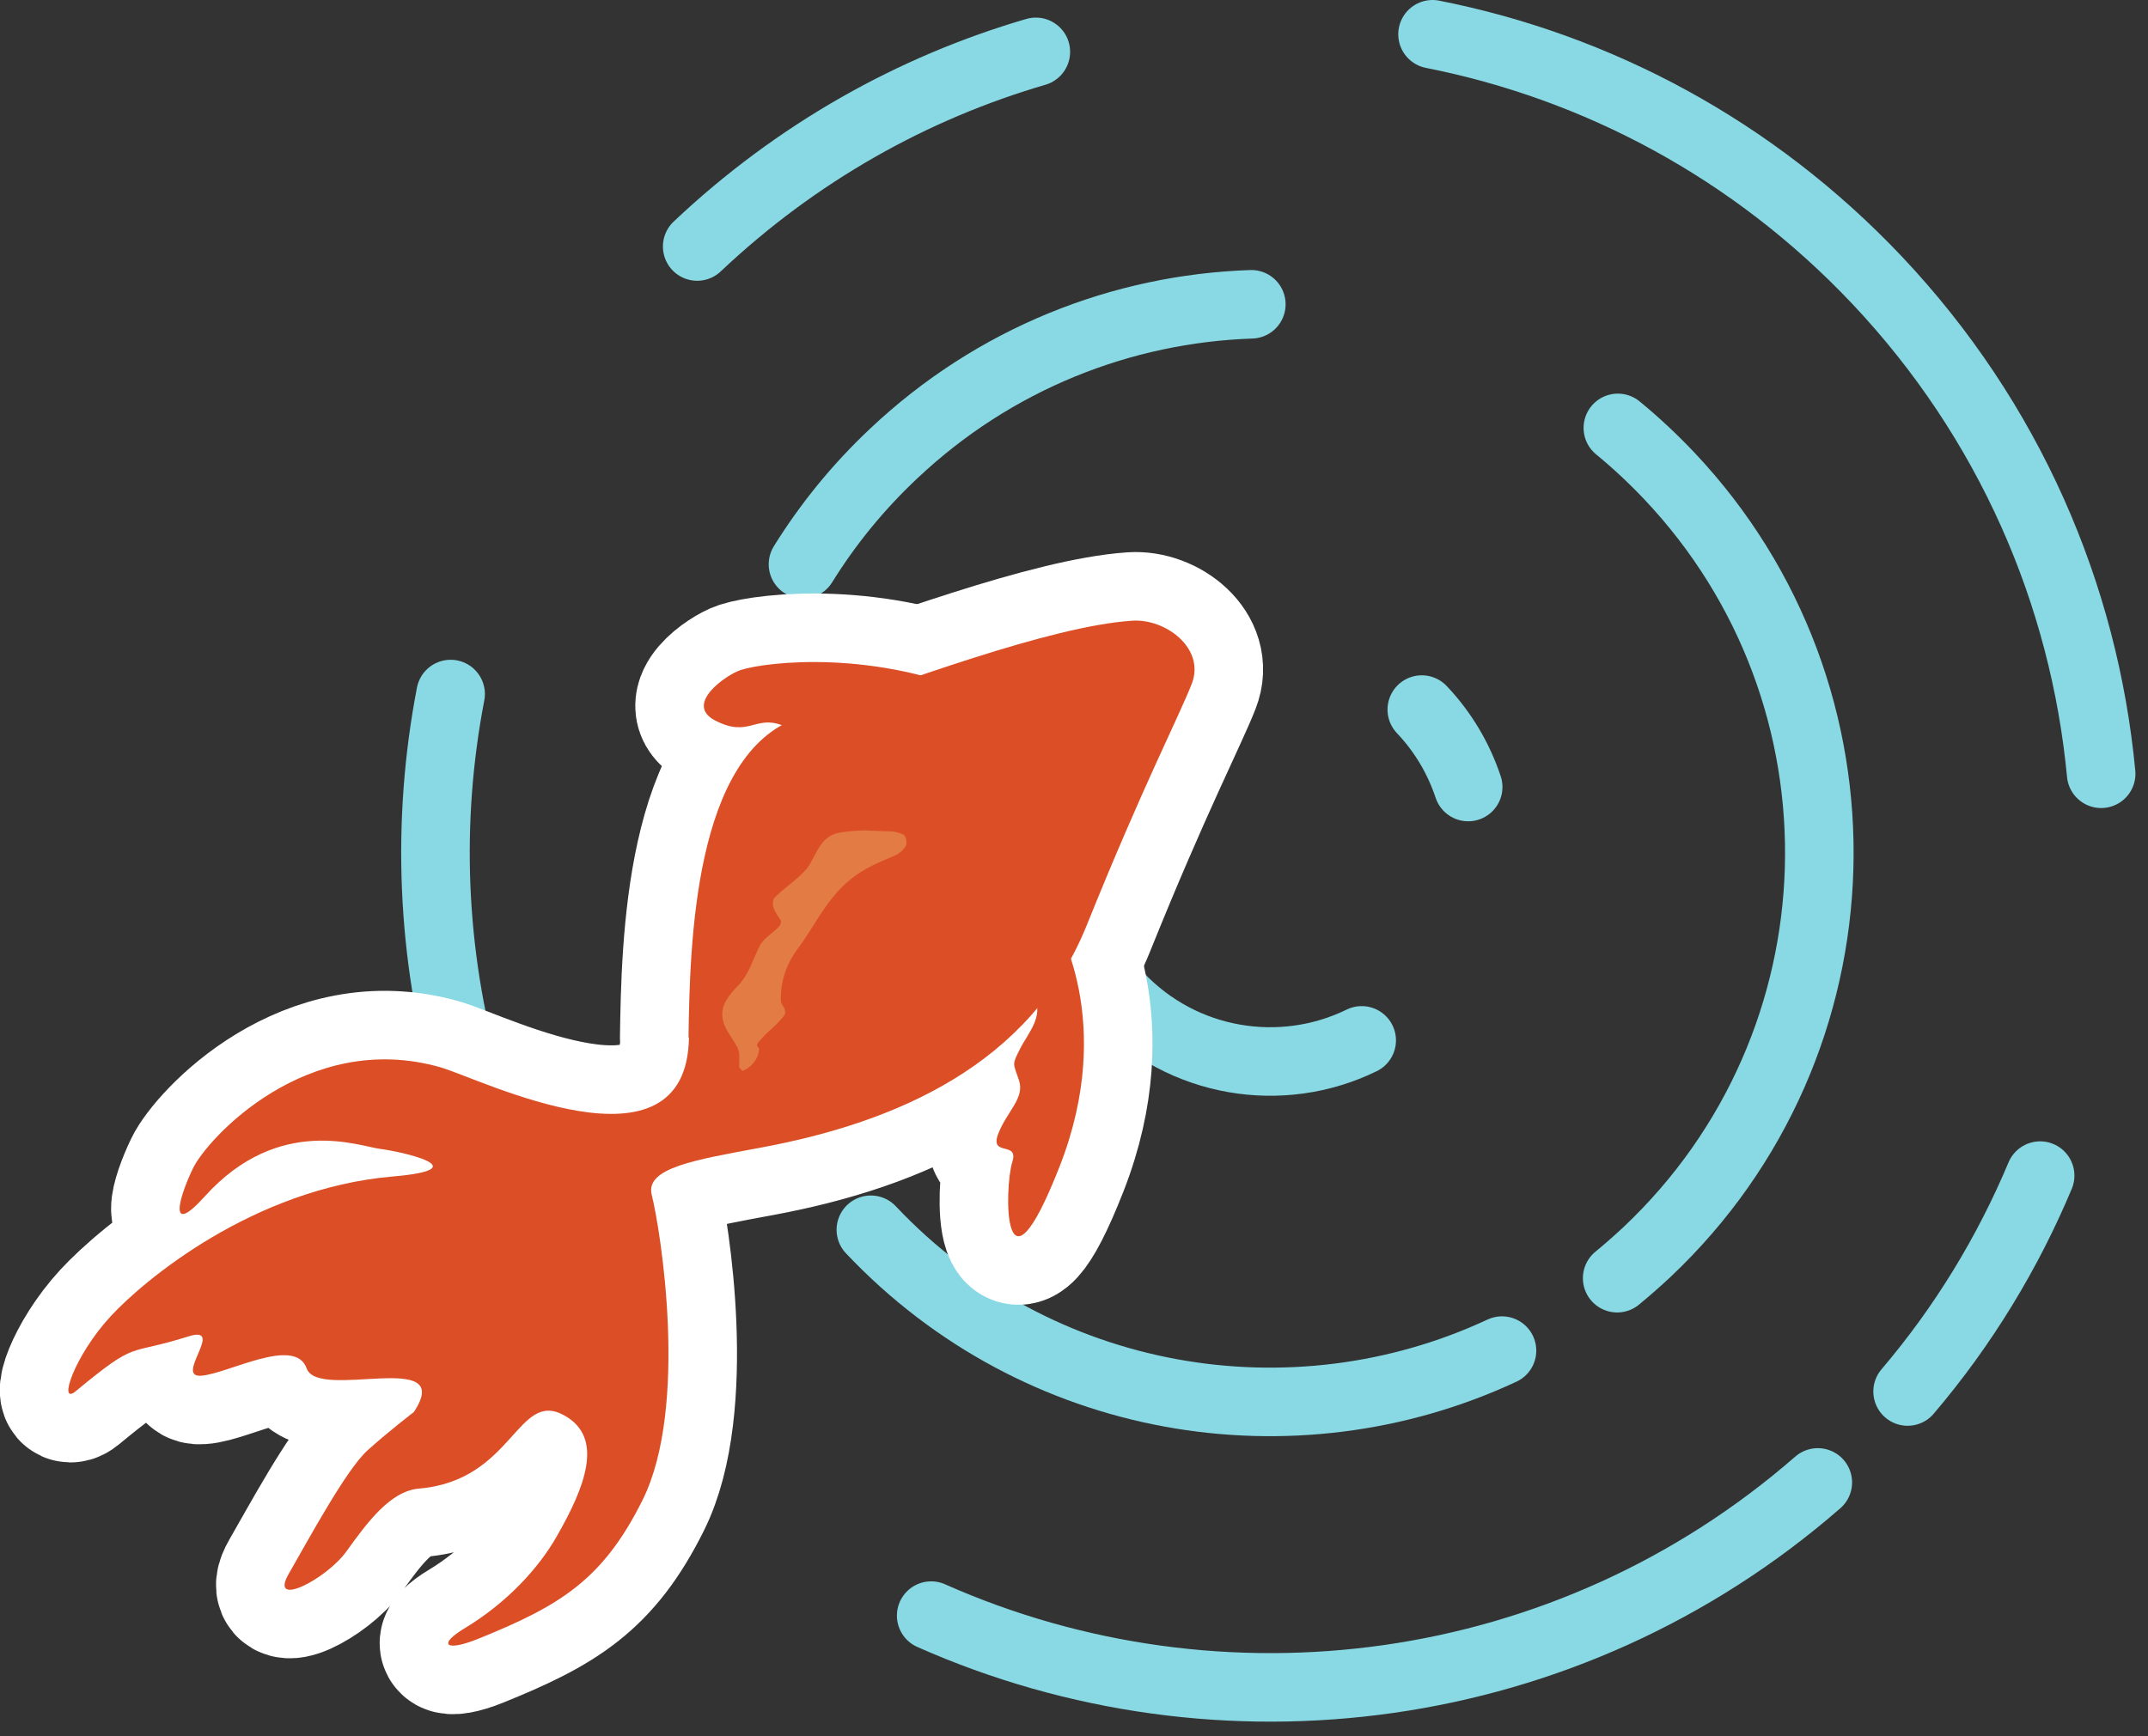<svg width="94" height="76" viewBox="0 0 94 76" fill="none" xmlns="http://www.w3.org/2000/svg">
<rect x="0" y="0" width="94" height="76" fill="#333333" stroke="none"/>
<g clip-path="url(#clip0_176_435)">
<path d="M62.69 1.5C69.88 2.92 76.71 6.52 82.13 12.25C87.95 18.41 91.21 26.05 91.95 33.87" stroke="#88D9E3" stroke-width="3" stroke-linecap="round" stroke-linejoin="round"/>
<path d="M89.28 51.46C87.87 54.82 85.94 58.02 83.48 60.91" stroke="#88D9E3" stroke-width="3" stroke-linecap="round" stroke-linejoin="round"/>
<path d="M79.55 64.89C68.58 74.45 53.38 76.33 40.75 70.72" stroke="#88D9E3" stroke-width="3" stroke-linecap="round" stroke-linejoin="round"/>
<path d="M29.04 62.41C20.64 53.52 17.57 41.53 19.72 30.38" stroke="#88D9E3" stroke-width="3" stroke-linecap="round" stroke-linejoin="round"/>
<path d="M30.51 10.79C34.86 6.68 39.95 3.84 45.33 2.27" stroke="#88D9E3" stroke-width="3" stroke-linecap="round" stroke-linejoin="round"/>
<path d="M70.8 18.73C71.58 19.37 72.33 20.07 73.05 20.83C82.17 30.48 81.74 45.68 72.08 54.8C71.65 55.2 71.21 55.59 70.77 55.95" stroke="#88D9E3" stroke-width="3" stroke-linecap="round" stroke-linejoin="round"/>
<path d="M65.73 59.12C56.6 63.38 45.41 61.56 38.11 53.83" stroke="#88D9E3" stroke-width="3" stroke-linecap="round" stroke-linejoin="round"/>
<path d="M35.14 24.7C36.22 22.96 37.53 21.34 39.09 19.87C43.52 15.68 49.12 13.51 54.76 13.32" stroke="#88D9E3" stroke-width="3" stroke-linecap="round" stroke-linejoin="round"/>
<path d="M64.25 34.45C63.84 33.22 63.17 32.06 62.22 31.06" stroke="#88D9E3" stroke-width="3" stroke-linecap="round" stroke-linejoin="round"/>
<path d="M48.11 32.09C45.66 35.57 45.91 40.39 48.95 43.6C51.76 46.58 56.1 47.25 59.59 45.54" stroke="#88D9E3" stroke-width="3" stroke-linecap="round" stroke-linejoin="round"/>
<path d="M30.15 45.41C30.06 51.76 21.02 47.22 19.28 46.72C13.44 45.05 9.06 49.85 8.44 51.15C7.82 52.44 7.34 54.17 8.97 52.36C12.21 48.78 15.74 50.18 16.63 50.29C17.53 50.4 21.02 51.17 17.17 51.5C11.07 52.03 6.29 56.05 4.84 57.62C3.23 59.37 2.53 61.54 3.31 60.9C6.08 58.61 5.5 59.37 8.24 58.5C9.89 57.98 7.63 60.29 8.79 60.22C9.95 60.15 12.91 58.46 13.42 59.9C13.93 61.33 19.97 59 18.11 61.81C18.11 61.81 17.01 62.65 16.08 63.49C15.15 64.33 13.5 67.39 12.63 68.9C11.77 70.41 14.27 69.14 15.16 67.91C16.05 66.67 17.07 65.27 18.33 65.16C22.48 64.81 22.63 60.8 24.7 61.96C26.46 62.94 25.59 65.11 24.37 67.24C23.57 68.65 22.19 70.15 20.34 71.27C19.17 71.97 19.46 72.32 20.89 71.75C24.48 70.3 26.37 69.18 28.12 65.66C30.15 61.58 28.91 53.84 28.52 52.3C28.23 51.12 30.42 50.77 33.32 50.23C39.23 49.13 45.09 46.6 47.55 40.52C50 34.43 51.61 31.33 52.15 29.94C52.76 28.4 51.03 27.07 49.54 27.17C45.95 27.41 39.51 29.85 34.93 31.42C30.36 32.99 30.19 41.34 30.13 45.42L30.15 45.41Z" fill="white" stroke="white" stroke-width="6" stroke-linecap="round" stroke-linejoin="round"/>
<path d="M33.31 45.48C33.65 45.1 34.06 44.82 34.33 44.43C34.37 44.37 34.36 44.29 34.35 44.21C34.32 44.08 34.19 43.95 34.17 43.84C34.14 42.96 34.43 42.15 34.94 41.49C35.7 40.45 36.21 39.29 37.25 38.47C37.83 38 38.51 37.72 39.17 37.45C39.36 37.34 39.53 37.23 39.65 37.01C39.68 36.89 39.68 36.6 39.51 36.52C39.34 36.44 39.14 36.4 38.98 36.39C38.61 36.38 38.22 36.37 37.84 36.35C37.47 36.36 37.08 36.38 36.68 36.46C35.86 36.64 35.72 37.46 35.32 38.01C34.88 38.52 34.35 38.83 33.88 39.31C33.79 39.46 33.81 39.69 33.91 39.87C34.06 40.2 34.28 40.27 34.12 40.52C33.87 40.82 33.51 40.99 33.28 41.34C32.95 41.96 32.82 42.57 32.33 43.11C31.93 43.53 31.53 43.97 31.62 44.56C31.68 45.03 32.05 45.43 32.27 45.85C32.41 46.14 32.33 46.41 32.35 46.69C32.35 46.75 32.44 46.81 32.49 46.88C32.94 46.69 33.19 46.32 33.22 45.93C33.22 45.87 33.16 45.83 33.13 45.78C33.12 45.64 33.25 45.57 33.33 45.47L33.31 45.48Z" fill="white" stroke="white" stroke-width="6" stroke-linecap="round" stroke-linejoin="round"/>
<path d="M46.17 40.37C46.17 40.37 48.88 44.66 46.37 51.06C43.86 57.46 43.95 51.99 44.3 50.86C44.6 49.93 43.3 50.65 43.68 49.64C44.07 48.63 44.86 48.07 44.59 47.28C44.32 46.5 44.29 46.61 44.64 45.91C44.99 45.21 45.7 44.49 45.25 43.62C44.81 42.75 46.09 41.83 46.15 40.37H46.17Z" fill="white" stroke="white" stroke-width="6" stroke-linecap="round" stroke-linejoin="round"/>
<path d="M41.94 30.88C41.94 30.88 40.01 32.04 38.28 31.17C36.56 30.3 35.41 32.21 34.23 31.75C33.05 31.29 32.76 32.3 31.3 31.54C29.91 30.82 31.8 29.53 32.41 29.33C33.55 28.96 38.37 28.41 43.07 30.53L41.93 30.87L41.94 30.88Z" fill="white" stroke="white" stroke-width="6" stroke-linecap="round" stroke-linejoin="round"/>
<path d="M30.15 45.41C30.06 51.76 21.02 47.22 19.28 46.72C13.44 45.05 9.06 49.85 8.44 51.15C7.82 52.44 7.34 54.17 8.97 52.36C12.21 48.78 15.74 50.18 16.63 50.29C17.53 50.4 21.02 51.17 17.17 51.5C11.07 52.03 6.29 56.05 4.84 57.62C3.23 59.37 2.53 61.54 3.31 60.9C6.08 58.61 5.5 59.37 8.24 58.5C9.89 57.98 7.63 60.29 8.79 60.22C9.95 60.15 12.91 58.46 13.42 59.9C13.93 61.33 19.97 59 18.11 61.81C18.11 61.81 17.01 62.65 16.08 63.49C15.15 64.33 13.5 67.39 12.63 68.9C11.77 70.41 14.27 69.14 15.16 67.91C16.05 66.67 17.07 65.27 18.33 65.16C22.48 64.81 22.63 60.8 24.7 61.96C26.46 62.94 25.59 65.11 24.37 67.24C23.57 68.65 22.19 70.15 20.34 71.27C19.17 71.97 19.46 72.32 20.89 71.75C24.48 70.3 26.37 69.18 28.12 65.66C30.15 61.58 28.91 53.84 28.52 52.3C28.23 51.12 30.42 50.77 33.32 50.23C39.23 49.13 45.09 46.6 47.55 40.52C50 34.43 51.61 31.33 52.15 29.94C52.76 28.4 51.03 27.07 49.54 27.17C45.95 27.41 39.51 29.85 34.93 31.42C30.36 32.99 30.19 41.34 30.13 45.42L30.15 45.41Z" fill="#DC4F26"/>
<path d="M33.31 45.48C33.65 45.1 34.06 44.82 34.33 44.43C34.37 44.37 34.36 44.29 34.35 44.21C34.32 44.08 34.19 43.95 34.17 43.84C34.14 42.96 34.43 42.15 34.94 41.49C35.7 40.45 36.21 39.29 37.25 38.47C37.83 38 38.51 37.72 39.17 37.45C39.36 37.34 39.53 37.23 39.65 37.01C39.68 36.89 39.68 36.6 39.51 36.52C39.34 36.44 39.14 36.4 38.98 36.39C38.61 36.38 38.22 36.37 37.84 36.35C37.47 36.36 37.08 36.38 36.68 36.46C35.86 36.64 35.72 37.46 35.32 38.01C34.88 38.52 34.35 38.83 33.88 39.31C33.79 39.46 33.81 39.69 33.91 39.87C34.06 40.2 34.28 40.27 34.12 40.52C33.87 40.82 33.51 40.99 33.28 41.34C32.95 41.96 32.82 42.57 32.33 43.11C31.93 43.53 31.53 43.97 31.62 44.56C31.68 45.03 32.05 45.43 32.27 45.85C32.41 46.14 32.33 46.41 32.35 46.69C32.35 46.75 32.44 46.81 32.49 46.88C32.94 46.69 33.19 46.32 33.22 45.93C33.22 45.87 33.16 45.83 33.13 45.78C33.12 45.64 33.25 45.57 33.33 45.47L33.31 45.48Z" fill="#E37B45"/>
<path d="M46.17 40.37C46.17 40.37 48.88 44.66 46.37 51.06C43.86 57.46 43.95 51.99 44.3 50.86C44.6 49.93 43.3 50.65 43.68 49.64C44.07 48.63 44.86 48.07 44.59 47.28C44.32 46.5 44.29 46.61 44.64 45.91C44.99 45.21 45.7 44.49 45.25 43.62C44.81 42.75 46.09 41.83 46.15 40.37H46.17Z" fill="#DC4F26"/>
<path d="M41.94 30.88C41.94 30.88 40.01 32.04 38.28 31.17C36.56 30.3 35.41 32.21 34.23 31.75C33.05 31.29 32.76 32.3 31.3 31.54C29.91 30.82 31.8 29.53 32.41 29.33C33.55 28.96 38.37 28.41 43.07 30.53L41.93 30.87L41.94 30.88Z" fill="#DC4F26"/>
</g>
<defs>
<clipPath id="clip0_176_435">
<rect width="93.45" height="75.36" fill="white"/>
</clipPath>
</defs>
</svg>
